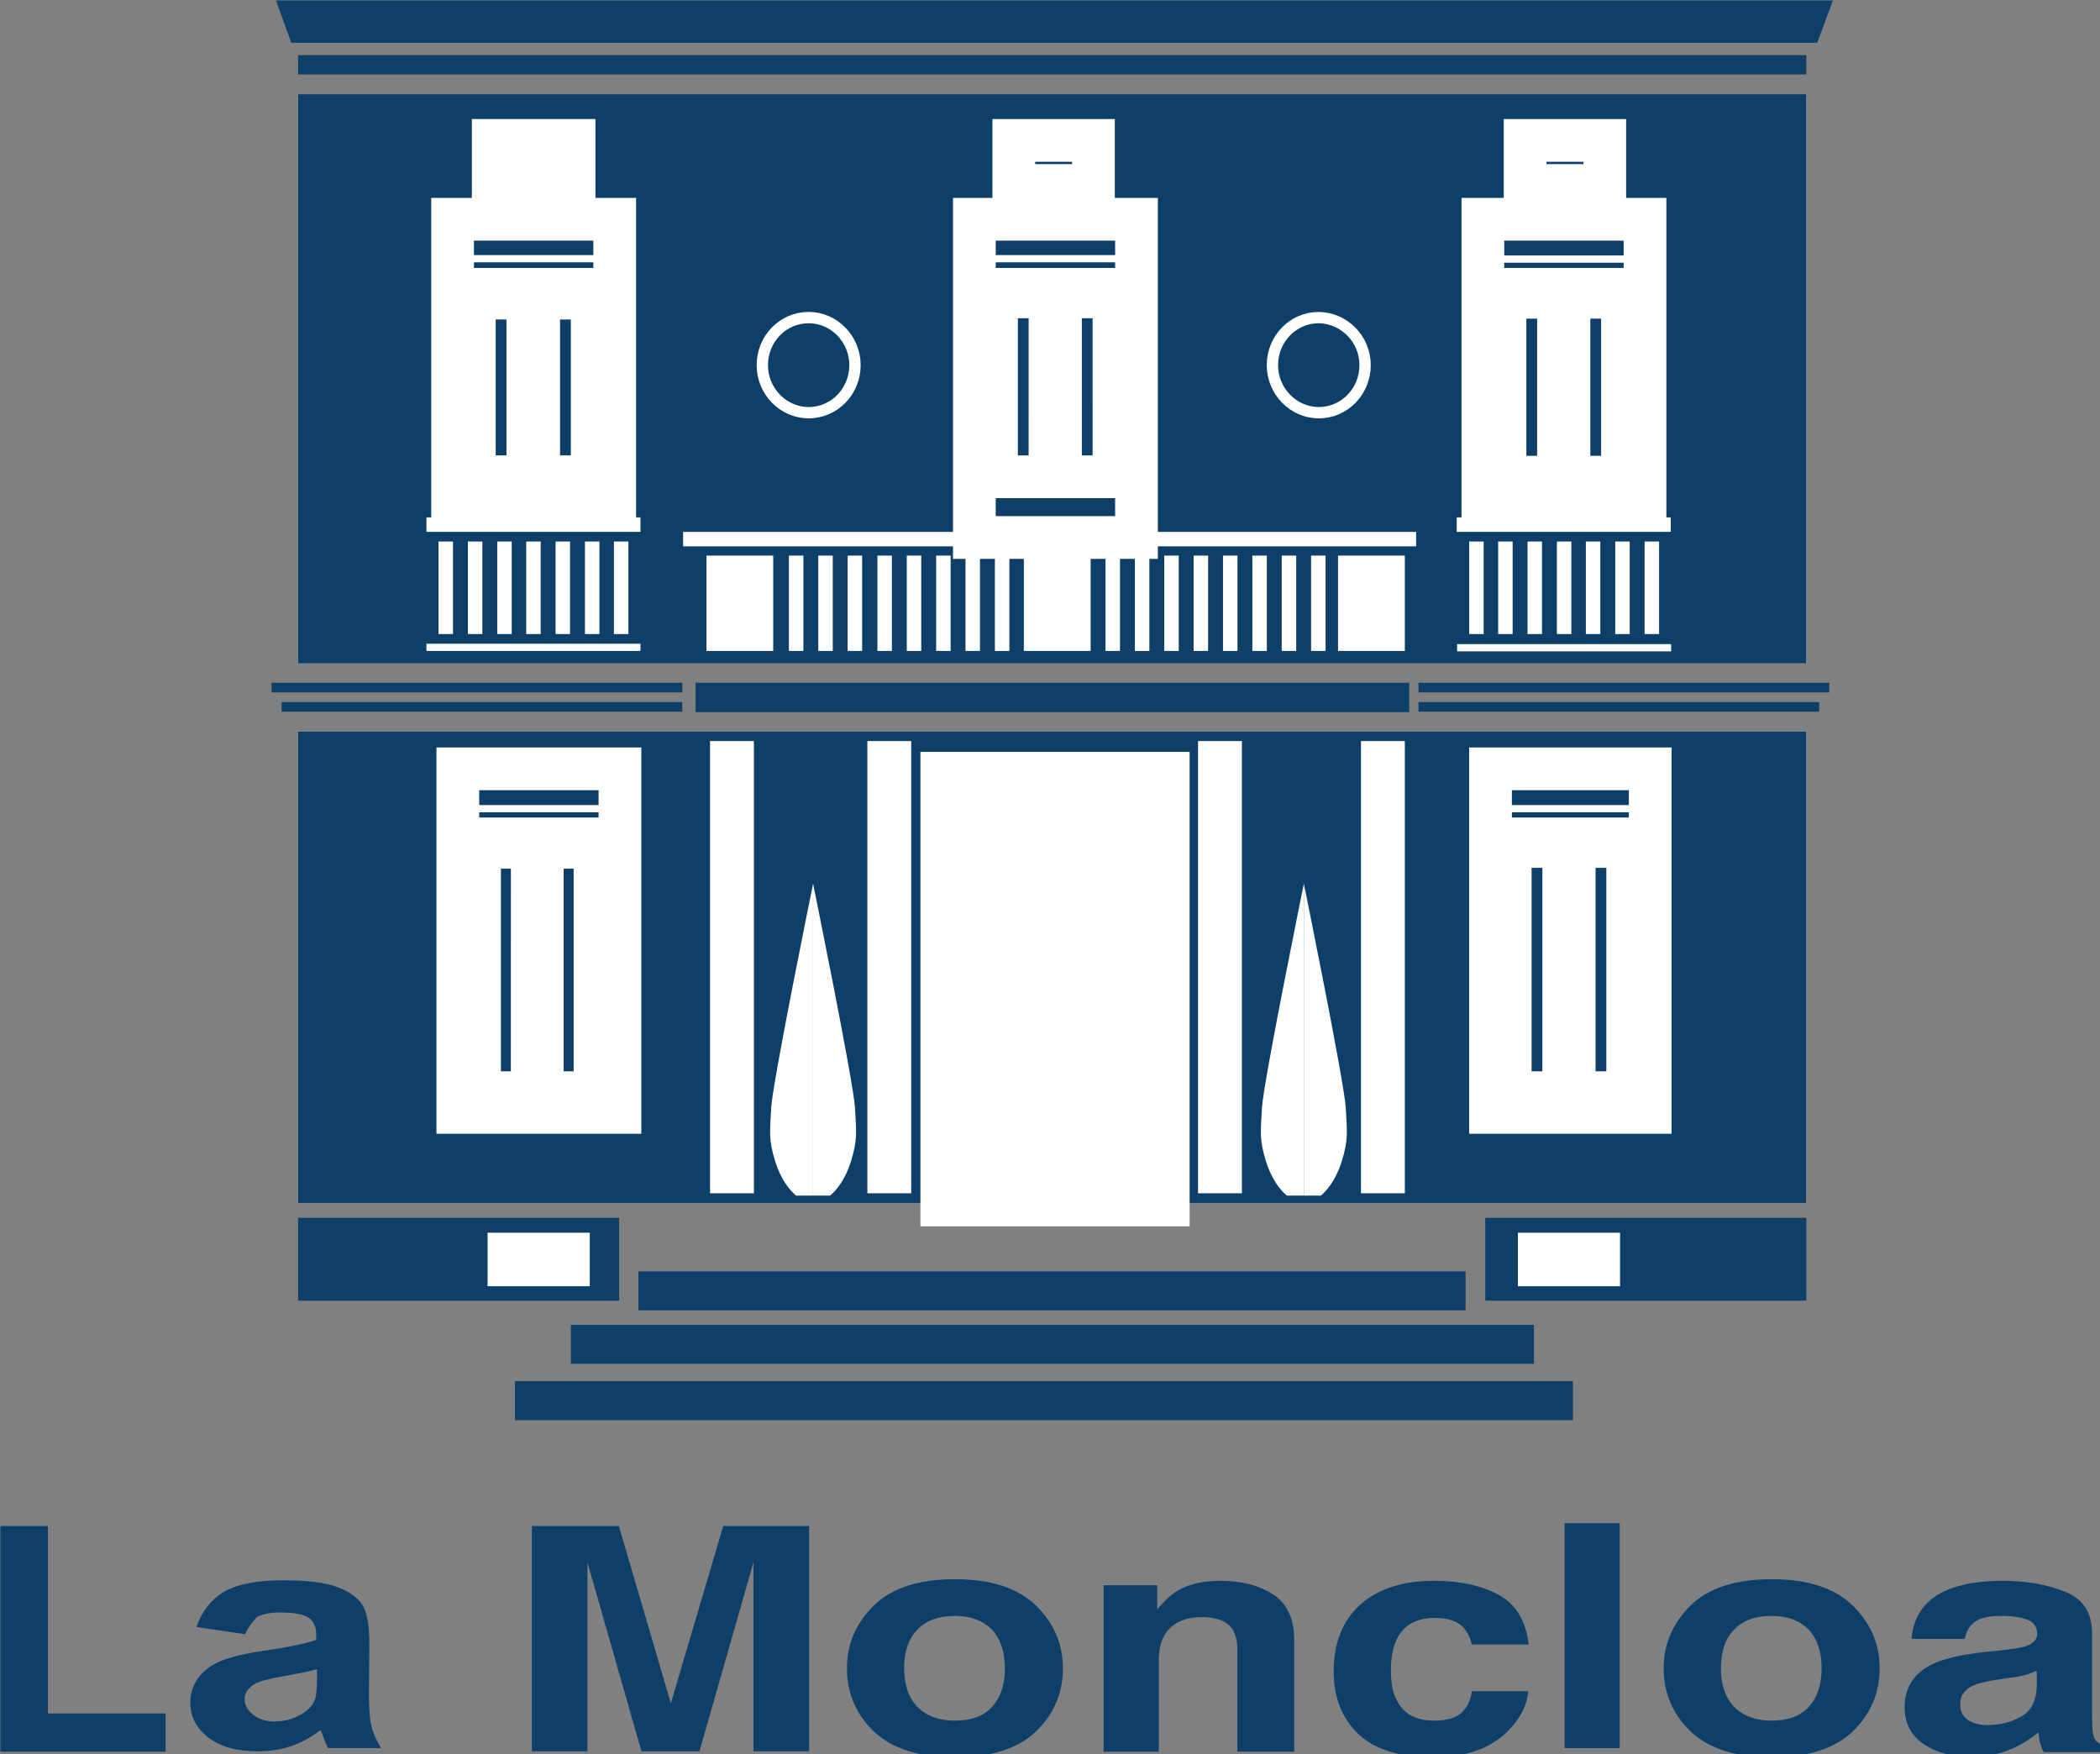 <?xml version="1.0" encoding="UTF-8" standalone="no"?>
<!-- Created with Inkscape (http://www.inkscape.org/) -->

<svg
   width="138.113mm"
   height="115.358mm"
   viewBox="0 0 138.113 115.358"
   version="1.1"
   id="svg5"
   inkscape:version="1.1.1 (3bf5ae0d25, 2021-09-20)"
   sodipodi:docname="drawing.svg"
   xmlns:inkscape="http://www.inkscape.org/namespaces/inkscape"
   xmlns:sodipodi="http://sodipodi.sourceforge.net/DTD/sodipodi-0.dtd"
   xmlns="http://www.w3.org/2000/svg"
   xmlns:svg="http://www.w3.org/2000/svg">
  <rect x="0" y="0" width="138.113" height="115.358" fill="#808080" stroke="none"/>
  <sodipodi:namedview
     id="namedview7"
     pagecolor="#ffffff"
     bordercolor="#666666"
     borderopacity="1.0"
     inkscape:pageshadow="2"
     inkscape:pageopacity="0.0"
     inkscape:pagecheckerboard="0"
     inkscape:document-units="mm"
     showgrid="false"
     fit-margin-top="0"
     fit-margin-left="0"
     fit-margin-right="0"
     fit-margin-bottom="0"
     inkscape:zoom="0.36621545"
     inkscape:cx="370.00078"
     inkscape:cy="301.73495"
     inkscape:window-width="1920"
     inkscape:window-height="1017"
     inkscape:window-x="1912"
     inkscape:window-y="-8"
     inkscape:window-maximized="1"
     inkscape:current-layer="g29733" />
  <defs
     id="defs2" />
  <g
     inkscape:label="Layer 1"
     inkscape:groupmode="layer"
     id="layer1"
     transform="translate(-24.885,-1.041)">
    <g
       id="g29733">
      <g
         id="g2288">
        <rect
           style="fill:#ffffff;stroke:#000000;stroke-width:0;stroke-miterlimit:2.5;stroke-dashoffset:2.137"
           id="rect1274"
           width="99.192"
           height="31.036"
           x="44.491"
           y="49.143" />
        <rect
           style="fill:#ffffff;stroke:#000000;stroke-width:0;stroke-miterlimit:2.5;stroke-dashoffset:2.137"
           id="rect1152"
           width="99.192"
           height="37.439"
           x="44.491"
           y="7.233" />
        <rect
           style="fill:#ffffff;stroke:#000000;stroke-width:0;stroke-miterlimit:2.5;stroke-dashoffset:2.137"
           id="rect1906"
           width="6.72"
           height="3.519"
           x="124.713"
           y="82.11" />
        <rect
           style="fill:#ffffff;stroke:#000000;stroke-width:0;stroke-miterlimit:2.5;stroke-dashoffset:2.137"
           id="rect1766"
           width="6.72"
           height="3.519"
           x="56.953"
           y="82.11" />
        <rect
           x="44.491"
           y="49.143"
           class="st0"
           width="99.192"
           height="31.036"
           id="rect1049"
           style="fill:#0d3f69;fill-opacity:1;stroke-width:0.265" />
        <g
           id="g1059"
           transform="matrix(0.265,0,0,0.265,9.248,-18.035)">
          <path
             class="st1"
             d="m 238.5,450.7 h 21.3 v 55.9 H 246 v -37.8 c 0,-1.1 0,-2.6 0,-4.6 0,-2 0,-3.5 0,-4.5 l -13.4,46.9 h -14.4 l -13.4,-46.9 c 0,1.1 0,2.6 0,4.5 0,2 0,3.5 0,4.6 v 37.8 H 191 v -55.9 h 21.6 l 12.9,44 z"
             id="path1051" />
          <path
             class="st1"
             d="m 305.2,495.6 c 2.1,-2.3 3.2,-5.4 3.2,-9.6 0,-4.1 -1.1,-7.3 -3.2,-9.6 -2.2,-2.2 -5.2,-3.4 -9.2,-3.4 -4,0 -7.1,1.1 -9.3,3.4 -2.2,2.2 -3.3,5.4 -3.3,9.6 0,4.1 1.1,7.3 3.3,9.6 2.2,2.2 5.3,3.4 9.3,3.4 4,0 7.1,-1.1 9.2,-3.4 m 11,6 c -4.4,4.3 -11.2,6.5 -20.2,6.5 -9,0 -15.7,-2.2 -20.2,-6.5 -4.4,-4.3 -6.6,-9.5 -6.6,-15.6 0,-6 2.2,-11.1 6.6,-15.5 4.4,-4.4 11.2,-6.6 20.2,-6.6 9,0 15.7,2.2 20.2,6.6 4.4,4.4 6.6,9.5 6.6,15.5 0,6.1 -2.2,11.3 -6.6,15.6"
             id="path1053" />
          <path
             class="st1"
             d="m 375,467.7 c 3.4,2.2 5.2,6 5.2,11.1 v 27.9 h -14.1 v -25.2 c 0,-2.2 -0.4,-3.8 -1.1,-5 -1.3,-2.1 -3.9,-3.2 -7.6,-3.2 -4.6,0 -7.8,1.6 -9.5,4.7 -0.9,1.6 -1.3,3.7 -1.3,6.3 v 22.4 h -13.7 v -41.3 h 13.3 v 6 c 1.8,-2.1 3.4,-3.7 5,-4.6 2.8,-1.7 6.4,-2.5 10.7,-2.5 5.2,0 9.6,1.1 13.1,3.4"
             id="path1055" />
          <path
             class="st1"
             d="m 424.3,480.2 c -0.3,-1.5 -0.9,-2.9 -2,-4.2 -1.5,-1.7 -3.9,-2.5 -7.2,-2.5 -4.6,0 -7.8,1.8 -9.5,5.4 -0.9,1.9 -1.4,4.5 -1.4,7.6 0,3 0.4,5.5 1.4,7.3 1.6,3.4 4.7,5.2 9.3,5.2 3.2,0 5.5,-0.7 6.9,-2 1.4,-1.4 2.2,-3.1 2.5,-5.3 h 14 c -0.3,3.3 -1.8,6.4 -4.5,9.3 -4.3,4.7 -10.7,7.1 -19.1,7.1 -8.4,0 -14.7,-2 -18.7,-5.9 -4,-3.9 -6,-9.1 -6,-15.4 0,-7.1 2.2,-12.6 6.6,-16.6 4.4,-3.9 10.5,-5.9 18.2,-5.9 6.6,0 12,1.2 16.2,3.5 4.2,2.3 6.7,6.4 7.4,12.3 h -14.1 z"
             id="path1057" />
        </g>
        <rect
           x="127.782"
           y="101.213"
           class="st1"
           width="3.625"
           height="14.79"
           id="rect1061"
           style="stroke-width:0.265" />
        <g
           id="g1067"
           transform="matrix(0.265,0,0,0.265,9.248,-18.035)">
          <path
             class="st1"
             d="m 507.9,495.6 c 2.1,-2.3 3.2,-5.4 3.2,-9.6 0,-4.1 -1.1,-7.3 -3.2,-9.6 -2.2,-2.2 -5.2,-3.4 -9.2,-3.4 -4,0 -7.1,1.1 -9.3,3.4 -2.2,2.2 -3.3,5.4 -3.3,9.6 0,4.1 1.1,7.3 3.3,9.6 2.2,2.2 5.3,3.4 9.3,3.4 4,0 7.1,-1.1 9.2,-3.4 m 11,6 c -4.4,4.3 -11.2,6.5 -20.2,6.5 -9,0 -15.7,-2.2 -20.2,-6.5 -4.4,-4.3 -6.6,-9.5 -6.6,-15.6 0,-6 2.2,-11.1 6.6,-15.5 4.4,-4.4 11.2,-6.6 20.2,-6.6 9,0 15.7,2.2 20.2,6.6 4.4,4.4 6.6,9.5 6.6,15.5 0,6.1 -2.2,11.3 -6.6,15.6"
             id="path1063" />
          <path
             class="st1"
             d="m 564.5,486.6 c -0.9,0.4 -1.8,0.8 -2.7,1 -0.9,0.3 -2.1,0.5 -3.7,0.7 l -3.1,0.5 c -2.9,0.4 -5,0.9 -6.3,1.5 -2.2,1 -3.2,2.5 -3.2,4.6 0,1.8 0.7,3.2 2,4 1.3,0.8 2.9,1.2 4.8,1.2 3,0 5.8,-0.7 8.3,-2.1 2.5,-1.4 3.8,-3.9 3.9,-7.5 z m -8.4,-5.1 c 2.6,-0.3 4.4,-0.6 5.5,-0.9 2,-0.7 3,-1.7 3,-3.1 0,-1.7 -0.8,-2.9 -2.3,-3.5 -1.5,-0.6 -3.7,-1 -6.7,-1 -3.3,0 -5.6,0.6 -7,1.9 -1,0.9 -1.6,2.2 -2,3.8 h -13.2 c 0.3,-3.6 1.6,-6.6 3.9,-8.9 3.6,-3.6 9.9,-5.5 18.8,-5.5 5.8,0 10.9,0.9 15.4,2.7 4.5,1.8 6.7,5.2 6.7,10.2 v 19 c 0,1.3 0,2.9 0.1,4.8 0.1,1.4 0.4,2.4 0.8,2.9 0.4,0.5 1.1,0.9 2,1.3 v 1.6 h -14.9 c -0.4,-0.8 -0.7,-1.6 -0.9,-2.4 -0.2,-0.7 -0.3,-1.6 -0.4,-2.5 -1.9,1.6 -4.1,3 -6.6,4.1 -3,1.3 -6.3,2 -10.1,2 -4.8,0 -8.7,-1.1 -11.8,-3.2 -3.1,-2.1 -4.7,-5.2 -4.7,-9.1 0,-5.1 2.5,-8.8 7.5,-11 2.8,-1.2 6.8,-2.1 12.1,-2.7 z"
             id="path1065" />
        </g>
        <polygon
           class="st2"
           points="349,372.4 349,371.2 349,372.4 350.2,372.4 "
           id="polygon1069"
           transform="matrix(0.265,0,0,0.265,9.248,-18.035)" />
        <path
           class="st2"
           d="m 86.877,80.496 h 0.318 z m 0.318,0 h 0.318 l -0.318,-0.318 z"
           id="path1071"
           style="stroke-width:0.265" />
        <rect
           x="44.491"
           y="7.233"
           class="st0"
           width="99.192"
           height="37.439"
           id="rect1073"
           style="fill:#0d3f69;fill-opacity:1;stroke-width:0.265" />
        <rect
           x="44.491"
           y="4.666"
           class="st0"
           width="99.192"
           height="1.27"
           id="rect1075"
           style="fill:#0d3f69;fill-opacity:1;stroke-width:0.265" />
        <polygon
           class="st0"
           points="127.5,72.1 513.9,72.1 510,82.6 131.3,82.6 "
           id="polygon1077"
           transform="matrix(0.265,0,0,0.265,9.248,-18.035)"
           style="fill:#0d3f69;fill-opacity:1" />
        <rect
           x="70.632"
           y="45.941"
           class="st0"
           width="46.937"
           height="1.931"
           id="rect1079"
           style="fill:#0d3f69;fill-opacity:1;stroke-width:0.265" />
        <rect
           x="42.745"
           y="45.941"
           class="st0"
           width="27.014"
           height="0.635"
           id="rect1081"
           style="fill:#0d3f69;fill-opacity:1;stroke-width:0.265" />
        <rect
           x="43.406"
           y="47.211"
           class="st0"
           width="26.352"
           height="0.635"
           id="rect1083"
           style="fill:#0d3f69;fill-opacity:1;stroke-width:0.265" />
        <rect
           x="118.177"
           y="45.941"
           class="st0"
           width="27.014"
           height="0.635"
           id="rect1085"
           style="fill:#0d3f69;fill-opacity:1;stroke-width:0.265" />
        <rect
           x="118.177"
           y="47.211"
           class="st0"
           width="26.352"
           height="0.635"
           id="rect1087"
           style="fill:#0d3f69;fill-opacity:1;stroke-width:0.265" />
        <rect
           x="66.875"
           y="84.65"
           class="st0"
           width="54.398"
           height="2.566"
           id="rect1089"
           style="fill:#0d3f69;fill-opacity:1;stroke-width:0.265" />
        <rect
           x="62.43"
           y="88.169"
           class="st0"
           width="63.341"
           height="2.566"
           id="rect1091"
           style="fill:#0d3f69;fill-opacity:1;stroke-width:0.265" />
        <rect
           x="58.752"
           y="91.873"
           class="st0"
           width="69.585"
           height="2.566"
           id="rect1093"
           style="fill:#0d3f69;fill-opacity:1;stroke-width:0.265" />
        <rect
           x="44.491"
           y="81.131"
           class="st0"
           width="21.114"
           height="5.45"
           id="rect1095"
           style="fill:#0d3f69;fill-opacity:1;stroke-width:0.265" />
        <rect
           x="122.57"
           y="81.131"
           class="st0"
           width="21.114"
           height="5.45"
           id="rect1097"
           style="fill:#0d3f69;fill-opacity:1;stroke-width:0.265" />
        <rect
           x="71.584"
           y="49.778"
           class="st2"
           width="2.884"
           height="29.739"
           id="rect1099"
           style="stroke-width:0.265" />
        <rect
           x="81.93"
           y="49.778"
           class="st2"
           width="2.884"
           height="29.739"
           id="rect1101"
           style="stroke-width:0.265" />
        <rect
           x="103.678"
           y="49.778"
           class="st2"
           width="2.884"
           height="29.739"
           id="rect1103"
           style="stroke-width:0.265" />
        <rect
           x="114.394"
           y="49.778"
           class="st2"
           width="2.884"
           height="29.739"
           id="rect1105"
           style="stroke-width:0.265" />
        <rect
           x="54.995"
           y="51.603"
           class="st3"
           width="10.663"
           height="22.595"
           id="rect1107" />
        <rect
           x="56.212"
           y="54.805"
           class="st2"
           width="8.202"
           height="0.82"
           id="rect1109"
           style="stroke-width:0.265" />
        <rect
           x="55.974"
           y="53.985"
           class="st2"
           width="8.652"
           height="0.476"
           id="rect1111"
           style="stroke-width:0.265" />
        <path
           class="st3"
           d="M 133.417,74.199 H 122.913 V 51.603 h 10.504 z M 64.017,72.902 H 60.551 V 56.763 h 3.466 z m -4.128,0 H 56.424 V 56.763 h 3.466 z"
           id="path1113" />
        <rect
           x="123.972"
           y="54.805"
           class="st2"
           width="8.202"
           height="0.82"
           id="rect1115"
           style="stroke-width:0.265" />
        <rect
           x="123.734"
           y="53.985"
           class="st2"
           width="8.652"
           height="0.476"
           id="rect1117"
           style="stroke-width:0.265" />
        <path
           class="st3"
           d="m 131.936,72.902 h -3.519 v -16.192 h 3.519 z m -4.207,0 h -3.519 v -16.192 h 3.519 z"
           id="path1119" />
        <rect
           x="86.824"
           y="51.894"
           class="st2"
           width="14.896"
           height="28.39"
           id="rect1121"
           style="stroke-width:0.265" />
        <rect
           x="86.824"
           y="51.894"
           class="st3"
           width="14.896"
           height="28.39"
           id="rect1123" />
        <g
           id="g1133"
           transform="matrix(0.265,0,0,0.265,9.248,-18.035)">
          <path
             class="st2"
             d="m 260.8,291.3 c 0,0 -10,49 -10.4,55.6 -0.3,6 -0.7,7.8 1,13.3 1.9,6.1 5.2,8.5 5.2,8.5 h 4.2 z"
             id="path1125" />
          <path
             class="st2"
             d="m 260.8,291.3 c 0,0 10,49 10.4,55.6 0.3,6 0.7,7.8 -1,13.3 -1.9,6.1 -5.2,8.5 -5.2,8.5 h -4.2 z"
             id="path1127" />
          <path
             class="st2"
             d="m 382.6,291.3 c 0,0 -10,49 -10.4,55.6 -0.3,6 -0.7,7.8 1,13.3 1.9,6.1 5.2,8.5 5.2,8.5 h 4.2 z"
             id="path1129" />
          <path
             class="st2"
             d="m 382.6,291.3 c 0,0 10,49 10.4,55.6 0.3,6 0.7,7.8 -1,13.3 -1.9,6.1 -5.2,8.5 -5.2,8.5 h -4.2 z"
             id="path1131" />
        </g>
        <rect
           x="56.953"
           y="82.11"
           class="st2"
           width="6.72"
           height="3.519"
           id="rect1135"
           style="stroke-width:0.265" />
        <rect
           x="124.713"
           y="82.11"
           class="st2"
           width="6.72"
           height="3.519"
           id="rect1137"
           style="stroke-width:0.265" />
        <rect
           x="54.651"
           y="15.461"
           class="st3"
           width="10.663"
           height="18.574"
           id="rect1139" />
        <rect
           x="55.842"
           y="18.663"
           class="st2"
           width="8.202"
           height="0.847"
           id="rect1141"
           style="stroke-width:0.265" />
        <rect
           x="55.63"
           y="17.816"
           class="st2"
           width="8.652"
           height="0.476"
           id="rect1143"
           style="stroke-width:0.265" />
        <path
           class="st3"
           d="m 62.641,13.08 h -5.318 v -2.805 h 5.318 z m 1.191,19.315 h -3.519 v -11.748 h 3.519 z m -4.207,0 h -3.545 v -11.748 h 3.519 v 11.748 z"
           id="path1145" />
        <rect
           x="52.931"
           y="35.067"
           class="st2"
           width="14.076"
           height="0.952"
           id="rect1147"
           style="stroke-width:0.265" />
        <rect
           x="52.931"
           y="43.375"
           class="st2"
           width="14.076"
           height="0.476"
           id="rect1149"
           style="stroke-width:0.265" />
        <rect
           x="53.725"
           y="36.654"
           class="st2"
           width="0.952"
           height="6.085"
           id="rect1151"
           style="stroke-width:0.265" />
        <rect
           x="55.656"
           y="36.654"
           class="st2"
           width="0.952"
           height="6.085"
           id="rect1153"
           style="stroke-width:0.265" />
        <rect
           x="57.588"
           y="36.654"
           class="st2"
           width="0.952"
           height="6.085"
           id="rect1155"
           style="stroke-width:0.265" />
        <rect
           x="59.493"
           y="36.654"
           class="st2"
           width="0.952"
           height="6.085"
           id="rect1157"
           style="stroke-width:0.265" />
        <rect
           x="61.424"
           y="36.654"
           class="st2"
           width="0.952"
           height="6.085"
           id="rect1159"
           style="stroke-width:0.265" />
        <rect
           x="63.356"
           y="36.654"
           class="st2"
           width="0.952"
           height="6.085"
           id="rect1161"
           style="stroke-width:0.265" />
        <rect
           x="65.261"
           y="36.654"
           class="st2"
           width="0.952"
           height="6.085"
           id="rect1163"
           style="stroke-width:0.265" />
        <rect
           x="122.411"
           y="15.461"
           class="st3"
           width="10.663"
           height="18.574"
           id="rect1165" />
        <rect
           x="123.628"
           y="18.663"
           class="st2"
           width="8.202"
           height="0.82"
           id="rect1167"
           style="stroke-width:0.265" />
        <rect
           x="123.416"
           y="17.842"
           class="st2"
           width="8.652"
           height="0.476"
           id="rect1169"
           style="stroke-width:0.265" />
        <path
           class="st3"
           d="m 131.592,32.421 h -3.519 V 20.594 h 3.519 z m -4.207,0 h -3.519 V 20.594 h 3.519 z"
           id="path1171" />
        <rect
           x="120.691"
           y="35.067"
           class="st2"
           width="14.076"
           height="0.952"
           id="rect1173"
           style="stroke-width:0.265" />
        <rect
           x="120.717"
           y="43.401"
           class="st2"
           width="14.076"
           height="0.476"
           id="rect1175"
           style="stroke-width:0.265" />
        <rect
           x="121.511"
           y="36.654"
           class="st2"
           width="0.952"
           height="6.085"
           id="rect1177"
           style="stroke-width:0.265" />
        <rect
           x="123.416"
           y="36.654"
           class="st2"
           width="0.952"
           height="6.085"
           id="rect1179"
           style="stroke-width:0.265" />
        <rect
           x="125.348"
           y="36.654"
           class="st2"
           width="0.952"
           height="6.085"
           id="rect1181"
           style="stroke-width:0.265" />
        <rect
           x="127.279"
           y="36.654"
           class="st2"
           width="0.952"
           height="6.085"
           id="rect1183"
           style="stroke-width:0.265" />
        <rect
           x="129.184"
           y="36.654"
           class="st2"
           width="0.952"
           height="6.085"
           id="rect1185"
           style="stroke-width:0.265" />
        <rect
           x="131.116"
           y="36.654"
           class="st2"
           width="0.952"
           height="6.085"
           id="rect1187"
           style="stroke-width:0.265" />
        <rect
           x="133.047"
           y="36.654"
           class="st2"
           width="0.952"
           height="6.085"
           id="rect1189"
           style="stroke-width:0.265" />
        <rect
           x="88.967"
           y="15.461"
           class="st3"
           width="10.663"
           height="20.929"
           id="rect1191" />
        <rect
           x="90.185"
           y="18.663"
           class="st2"
           width="8.202"
           height="0.847"
           id="rect1193"
           style="stroke-width:0.265" />
        <rect
           x="89.946"
           y="17.816"
           class="st2"
           width="8.652"
           height="0.476"
           id="rect1195"
           style="stroke-width:0.265" />
        <path
           class="st3"
           d="M 98.148,32.395 H 94.63 V 20.568 h 3.519 z m -4.207,0 H 90.423 V 20.568 h 3.519 z"
           id="path1197" />
        <rect
           x="69.812"
           y="36.019"
           class="st2"
           width="48.207"
           height="0.952"
           id="rect1199"
           style="stroke-width:0.265" />
        <g
           id="g1203"
           transform="matrix(0.265,0,0,0.265,9.248,-18.035)">
          <path
             class="st3"
             d="m 397.8,162.6 c 0,6.5 -5.1,11.8 -11.5,11.8 -6.3,0 -11.5,-5.3 -11.5,-11.8 0,-6.5 5.1,-11.8 11.5,-11.8 6.3,0.1 11.5,5.3 11.5,11.8 z m -126.6,0 c 0,6.5 -5.1,11.8 -11.5,11.8 -6.3,0 -11.5,-5.3 -11.5,-11.8 0,-6.5 5.1,-11.8 11.5,-11.8 6.3,0 11.5,5.3 11.5,11.8 z"
             id="path1201" />
        </g>
        <rect
           x="76.77"
           y="37.58"
           class="st2"
           width="0.952"
           height="6.271"
           id="rect1205"
           style="stroke-width:0.265" />
        <rect
           x="78.702"
           y="37.58"
           class="st2"
           width="0.952"
           height="6.271"
           id="rect1207"
           style="stroke-width:0.265" />
        <rect
           x="80.633"
           y="37.58"
           class="st2"
           width="0.952"
           height="6.271"
           id="rect1209"
           style="stroke-width:0.265" />
        <rect
           x="82.591"
           y="37.58"
           class="st2"
           width="0.952"
           height="6.271"
           id="rect1211"
           style="stroke-width:0.265" />
        <rect
           x="84.522"
           y="37.58"
           class="st2"
           width="0.952"
           height="6.271"
           id="rect1213"
           style="stroke-width:0.265" />
        <rect
           x="86.454"
           y="37.58"
           class="st2"
           width="0.952"
           height="6.271"
           id="rect1215"
           style="stroke-width:0.265" />
        <rect
           x="88.385"
           y="37.58"
           class="st2"
           width="0.952"
           height="6.271"
           id="rect1217"
           style="stroke-width:0.265" />
        <rect
           x="90.317"
           y="37.58"
           class="st2"
           width="0.952"
           height="6.271"
           id="rect1219"
           style="stroke-width:0.265" />
        <rect
           x="92.222"
           y="37.58"
           class="st2"
           width="4.392"
           height="6.271"
           id="rect1221"
           style="stroke-width:0.265" />
        <rect
           x="97.593"
           y="37.58"
           class="st2"
           width="0.952"
           height="6.271"
           id="rect1223"
           style="stroke-width:0.265" />
        <rect
           x="99.524"
           y="37.58"
           class="st2"
           width="0.952"
           height="6.271"
           id="rect1225"
           style="stroke-width:0.265" />
        <rect
           x="101.456"
           y="37.58"
           class="st2"
           width="0.952"
           height="6.271"
           id="rect1227"
           style="stroke-width:0.265" />
        <rect
           x="103.387"
           y="37.58"
           class="st2"
           width="0.952"
           height="6.271"
           id="rect1229"
           style="stroke-width:0.265" />
        <rect
           x="105.319"
           y="37.58"
           class="st2"
           width="0.952"
           height="6.271"
           id="rect1231"
           style="stroke-width:0.265" />
        <rect
           x="107.25"
           y="37.58"
           class="st2"
           width="0.952"
           height="6.271"
           id="rect1233"
           style="stroke-width:0.265" />
        <rect
           x="109.182"
           y="37.58"
           class="st2"
           width="0.952"
           height="6.271"
           id="rect1235"
           style="stroke-width:0.265" />
        <rect
           x="111.113"
           y="37.58"
           class="st2"
           width="0.952"
           height="6.271"
           id="rect1237"
           style="stroke-width:0.265" />
        <rect
           x="71.346"
           y="37.58"
           class="st2"
           width="4.392"
           height="6.271"
           id="rect1239"
           style="stroke-width:0.265" />
        <rect
           x="112.886"
           y="37.58"
           class="st2"
           width="4.392"
           height="6.271"
           id="rect1241"
           style="stroke-width:0.265" />
        <path
           class="st3"
           d="m 130.428,13.239 h -5.239 v -2.963 h 5.239 z m -33.629,0 h -5.239 v -2.963 h 5.239 z"
           id="path1243" />
        <polygon
           class="st1"
           points="59.1,506.7 59.1,450.7 70.9,450.7 70.9,497.2 100.1,497.2 100.1,506.7 "
           id="polygon1245"
           transform="matrix(0.265,0,0,0.265,9.248,-18.035)" />
        <path
           class="st1"
           d="m 45.735,110.817 c -0.45,0.132 -1.164,0.265 -2.143,0.45 -0.979,0.159 -1.614,0.344 -1.931,0.503 -0.45,0.265 -0.688,0.609 -0.688,1.005 0,0.397 0.185,0.741 0.556,1.032 0.37,0.291 0.847,0.45 1.402,0.45 0.635,0 1.244,-0.159 1.826,-0.503 0.423,-0.265 0.714,-0.582 0.847,-0.953 0.079,-0.238 0.132,-0.714 0.132,-1.402 z m -4.736,-2.302 -3.201,-0.476 c 0.37,-1.032 0.979,-1.826 1.852,-2.328 0.873,-0.503 2.196,-0.741 3.916,-0.741 1.561,0 2.752,0.159 3.519,0.45 0.767,0.291 1.323,0.688 1.614,1.138 0.318,0.476 0.476,1.323 0.476,2.566 l -0.026,3.334 c 0,0.953 0.053,1.64 0.159,2.09 0.106,0.45 0.318,0.926 0.635,1.455 h -3.493 c -0.079,-0.185 -0.212,-0.476 -0.344,-0.847 -0.053,-0.159 -0.106,-0.291 -0.132,-0.344 -0.609,0.476 -1.244,0.82 -1.931,1.058 -0.688,0.238 -1.429,0.344 -2.196,0.344 -1.376,0 -2.461,-0.291 -3.254,-0.9 -0.794,-0.609 -1.191,-1.376 -1.191,-2.302 0,-0.609 0.185,-1.164 0.529,-1.64 0.37,-0.476 0.873,-0.847 1.508,-1.111 0.661,-0.265 1.587,-0.476 2.805,-0.661 1.64,-0.238 2.805,-0.476 3.44,-0.714 v -0.291 c 0,-0.556 -0.159,-0.953 -0.503,-1.164 -0.344,-0.238 -0.979,-0.344 -1.905,-0.344 -0.635,0 -1.111,0.106 -1.482,0.291 -0.291,0.291 -0.556,0.635 -0.794,1.138"
           id="path1247"
           style="stroke-width:0.265" />
      </g>
    </g>
  </g>
  <style
     type="text/css"
     id="style1047">
	.st0{fill:#CACACA;}
	.st1{fill:#0D3F69;}
	.st2{fill:#FFFFFF;}
	.st3{fill:none;stroke:#FFFFFF;stroke-width:2.81;stroke-miterlimit:10;}
</style>
</svg>

